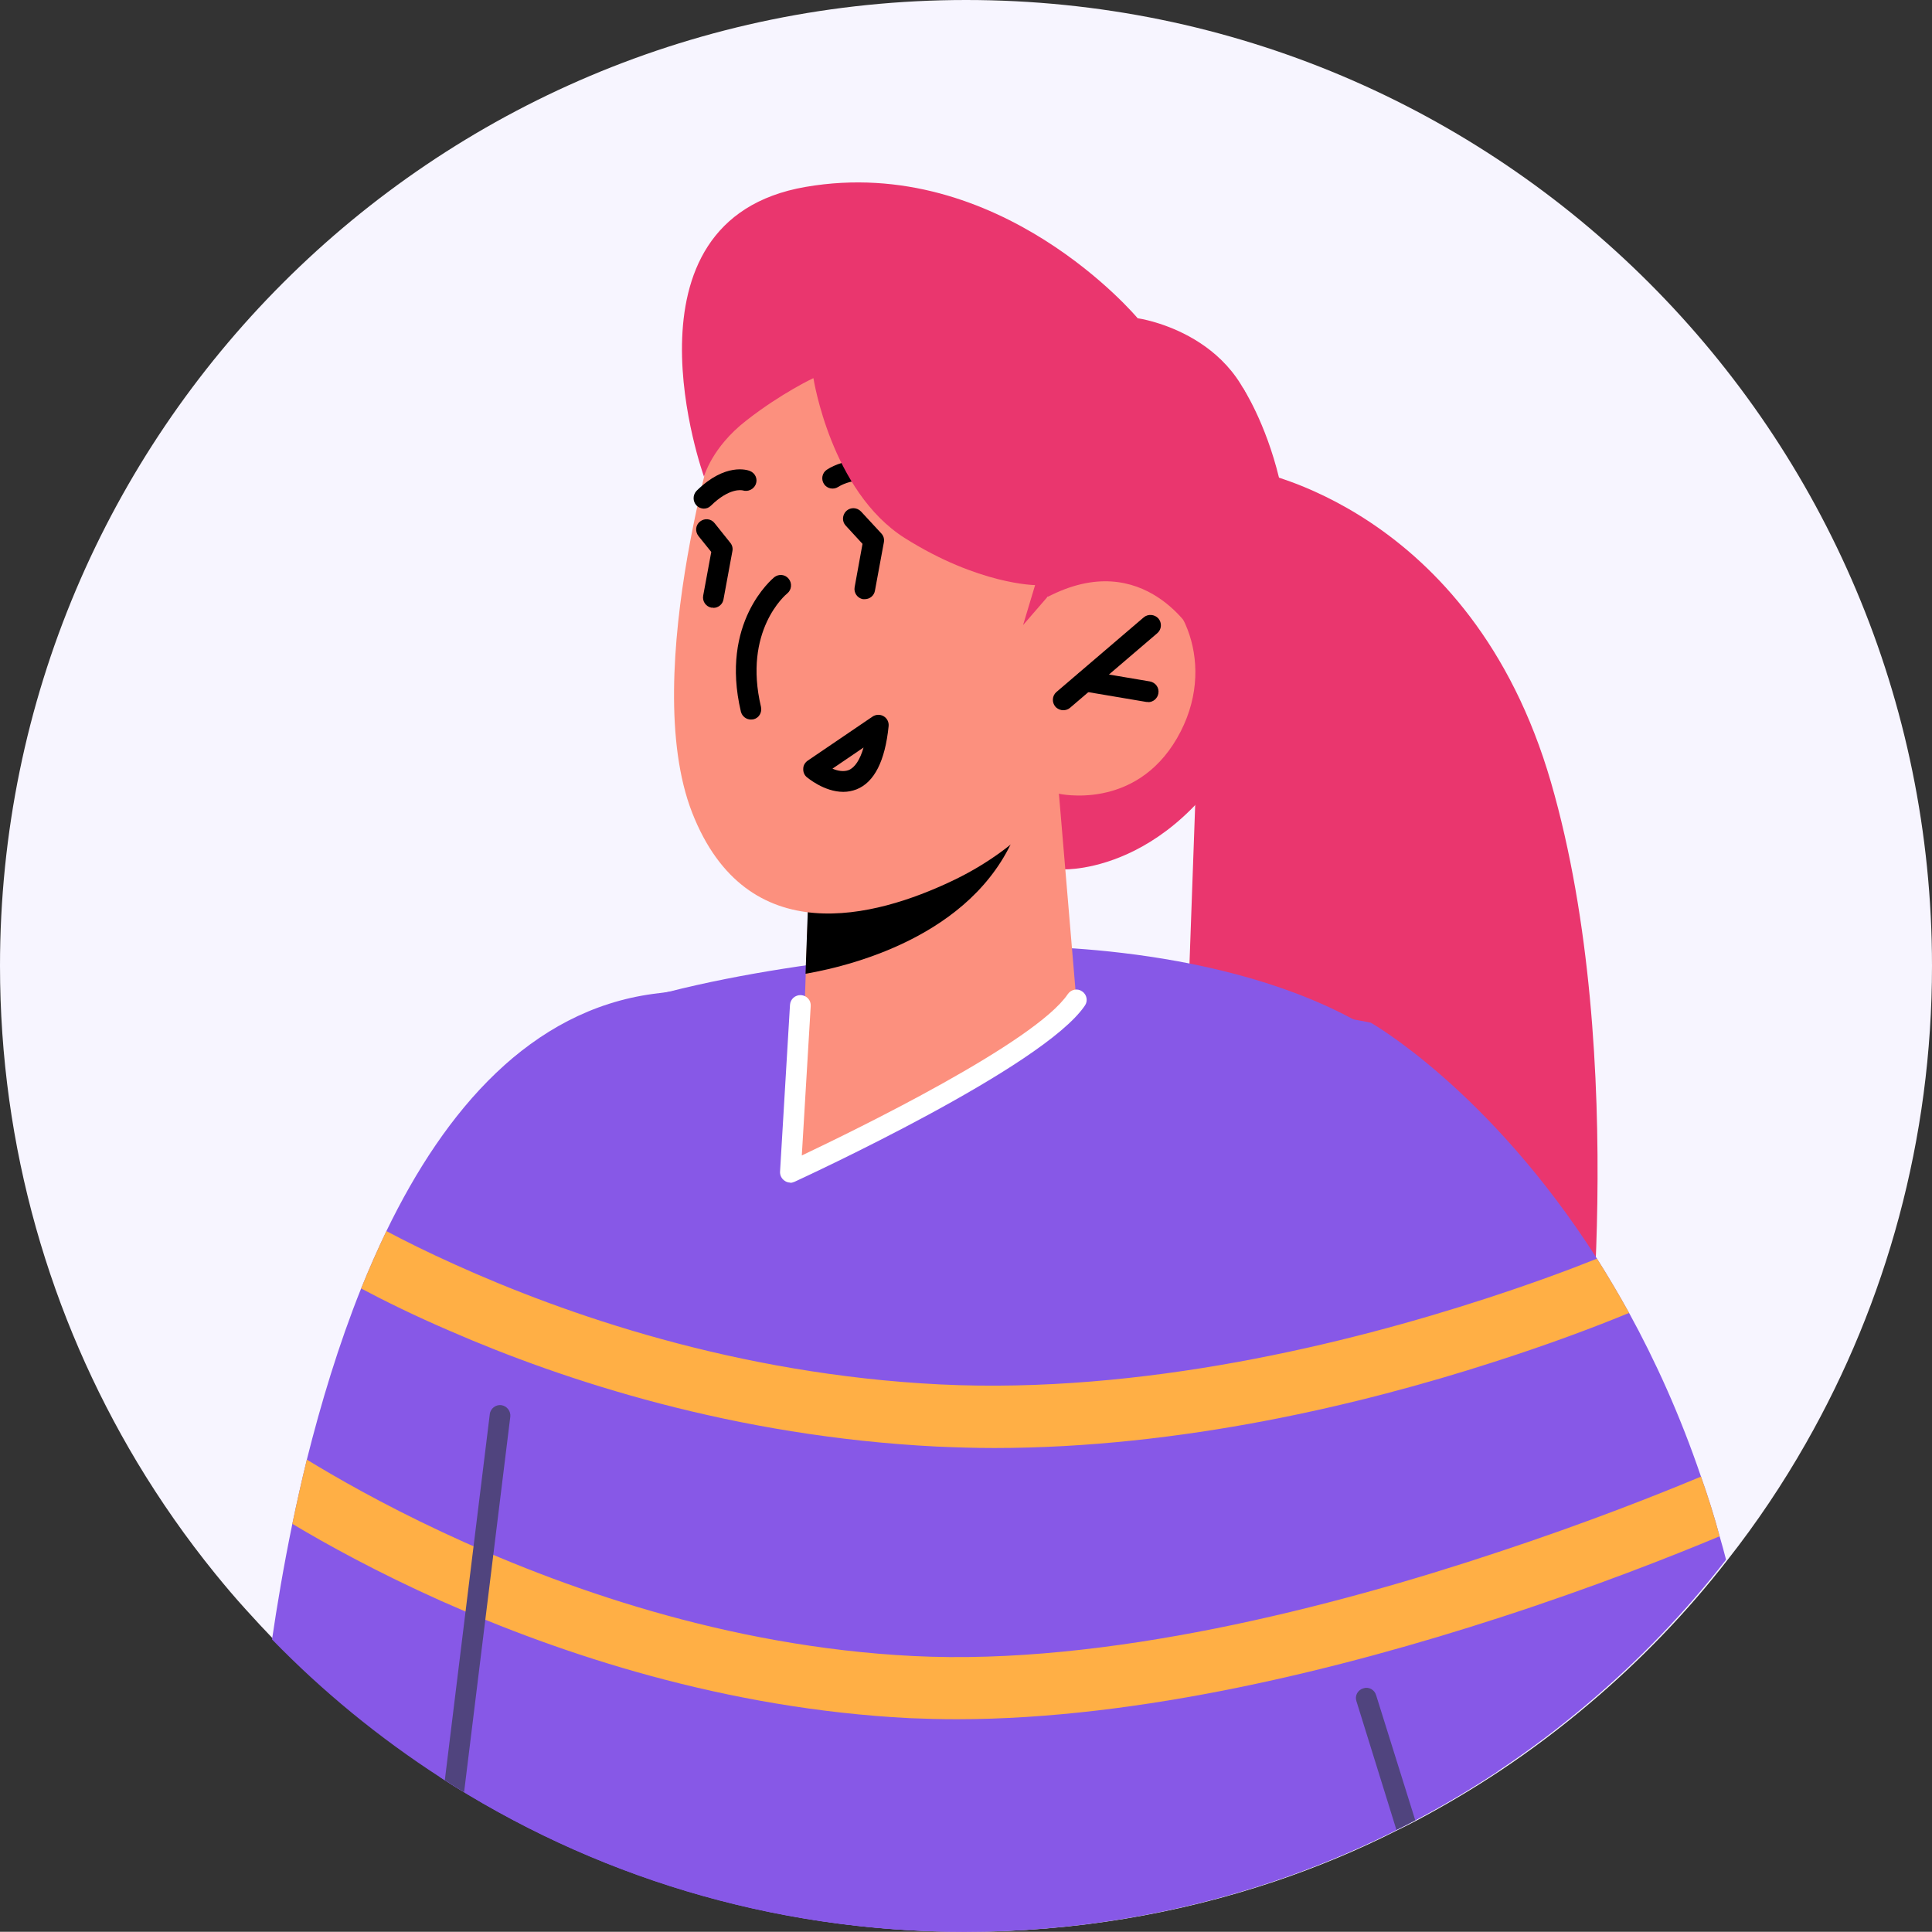 <svg xmlns="http://www.w3.org/2000/svg" id="Layer_2" data-name="Layer 2" viewBox="0 0 93.25 93.24"><rect x="0" y="0" width="93.25" height="93.24" fill="#333333" stroke="none"/><defs><style>      .cls-1, .cls-2, .cls-3, .cls-4, .cls-5, .cls-6, .cls-7, .cls-8 {        stroke-width: 0px;      }      .cls-2 {        fill: #f7f5ff;      }      .cls-3 {        fill: #50447e;      }      .cls-4 {        fill: #8758e7;      }      .cls-5 {        fill: #fc907e;      }      .cls-6 {        fill: #ffaf45;      }      .cls-7 {        fill: #fff;      }      .cls-8 {        fill: #ea366e;      }    </style></defs><g id="Layer_1-2" data-name="Layer 1"><g><path class="cls-2" d="m93.25,46.62c0,8.37-2.21,16.23-6.08,23.03-1.12,1.97-2.38,3.85-3.78,5.63-1.97,2.54-4.21,4.86-6.67,6.94-1.38,1.17-2.84,2.27-4.36,3.28-1.28.85-2.6,1.63-3.97,2.36-.3.16-.6.31-.91.46-1.91.97-3.9,1.8-5.95,2.49-4.68,1.57-9.69,2.43-14.9,2.43-8.84,0-17.11-2.46-24.15-6.74-.31-.18-.62-.38-.93-.58-.08-.04-.15-.09-.23-.14-2.95-1.91-5.67-4.14-8.11-6.65-.45-.47-.9-.95-1.34-1.44-.51-.56-1-1.14-1.48-1.73-1.38-1.7-2.64-3.5-3.77-5.38C2.42,63.57,0,55.38,0,46.62,0,20.87,20.88,0,46.63,0s46.62,20.87,46.62,46.62Z"></path><path class="cls-8" d="m60.38,22.7s10.62,1.74,14.48,15.06,1.58,30.56,1.58,30.56l-19.6-5.89.85-23.66,2.69-16.08Z"></path><path class="cls-4" d="m83.31,75.28c-1.97,2.54-4.21,4.86-6.67,6.94-1.38,1.17-2.84,2.27-4.36,3.28-3.34,2.21-6.97,4.01-10.83,5.31-4.68,1.57-9.69,2.43-14.9,2.43-9.33,0-18.02-2.74-25.31-7.46-2.95-1.91-5.67-4.14-8.11-6.65.24-1.63.56-3.54.98-5.58.21-1,.44-2.04.7-3.1.68-2.71,1.53-5.54,2.62-8.26.38-.94.79-1.87,1.22-2.77,2.84-5.87,6.96-10.65,12.88-11.45.23-.03.47-.06.7-.09,14.49-1.83,29.44.64,33.09,1.32.55.1.84.16.84.16,0,0,5.71,3.22,10.92,11.39.52.82,1.04,1.7,1.55,2.62,1.26,2.3,2.46,4.93,3.47,7.9.33.93.63,1.88.9,2.88.11.37.21.75.31,1.13Z"></path><path class="cls-8" d="m51.33,41.96s6.05.27,9.54-8.18c3.49-8.45-.88-15.06-.88-15.06l-7.6,3.98-4.13,15.09,3.07,4.17Z"></path><path class="cls-4" d="m72.28,85.5c-3.34,2.21-6.97,4.01-10.83,5.31-4.68,1.57-9.69,2.43-14.9,2.43-9.33,0-18.02-2.74-25.31-7.46,0-14.05.41-30.03,2.26-33.26,1.22-2.14,4.72-3.62,8.73-4.64,7.26-1.85,16.16-2.2,16.16-2.2,0,0,9.81-.33,16.93,3.52,1.17.63,2.27,1.38,3.24,2.26,3.55,3.22,4.06,19.28,3.72,34.04Z"></path><path class="cls-5" d="m51.11,38.31l.84,9.95s-1.55,3.01-7.33,3.98c-4.31.72-5.91-.13-5.91-.13l.18-5.09.18-4.96,10.31-3.2,1.73-.54Z"></path><path class="cls-1" d="m49.38,38.84c0,.27-.08.6-.21.98-1.81,5.16-7.8,6.75-10.29,7.18l.18-4.96,10.31-3.2Z"></path><path class="cls-5" d="m34.93,19.56s-4.16,12.92-1.52,19.67c2.65,6.76,8.87,5.03,12.52,3.3,3.65-1.72,5.18-4.22,5.18-4.22,0,0,3.66.84,5.7-2.68,2.04-3.53.2-7.16-1.91-7.83s-4.37,1.04-4.37,1.04l1.52-3.79s-9.76-17.48-17.13-5.49Z"></path><path class="cls-1" d="m51.32,34.28c-.14,0-.28-.06-.38-.17-.18-.21-.16-.53.05-.71l4.21-3.6c.21-.18.53-.15.71.05.18.21.16.53-.05.71l-4.21,3.6c-.09.08-.21.12-.33.12Z"></path><path class="cls-1" d="m55.41,33.88s-.06,0-.08,0l-3.02-.51c-.27-.05-.46-.3-.41-.58.05-.27.31-.45.58-.41l3.02.51c.27.05.46.3.41.58-.04.24-.25.42-.49.42Z"></path><path class="cls-1" d="m43.67,24.2c-.13,0-.27-.05-.37-.16-1.36-1.48-2.78-.58-2.84-.54-.23.15-.54.09-.69-.14-.15-.23-.09-.54.14-.69.75-.49,2.59-.98,4.13.7.19.2.17.52-.03.71-.1.09-.22.13-.34.13Z"></path><path class="cls-1" d="m33.98,24.55c-.13,0-.26-.05-.36-.15-.19-.2-.19-.51,0-.71,1.38-1.36,2.45-1.01,2.57-.96.26.1.39.38.29.64-.1.25-.38.38-.63.3-.05-.01-.64-.14-1.54.74-.1.1-.22.14-.35.14Z"></path><path class="cls-1" d="m36.25,34.73c-.23,0-.43-.15-.49-.38-1.02-4.31,1.51-6.4,1.61-6.49.22-.17.53-.14.7.08.17.21.14.53-.07.7-.09.07-2.14,1.81-1.27,5.48.06.27-.1.54-.37.6-.04,0-.08.01-.12.01Z"></path><path class="cls-1" d="m34.43,29.33s-.06,0-.09,0c-.27-.05-.45-.31-.4-.58l.39-2.11-.62-.77c-.17-.22-.14-.53.08-.7.22-.17.53-.14.7.08l.76.95c.09.11.13.26.1.4l-.43,2.33c-.04.24-.25.41-.49.41Z"></path><path class="cls-1" d="m40.7,38.22c-.92,0-1.72-.68-1.76-.71-.12-.1-.18-.25-.17-.41,0-.16.09-.3.22-.39l3.12-2.12c.16-.11.37-.12.54-.02.17.1.26.29.24.48-.17,1.68-.69,2.71-1.55,3.05-.21.08-.42.12-.63.12Zm-.52-1.12c.25.11.54.16.78.07.3-.12.55-.5.72-1.09l-1.5,1.02Z"></path><path class="cls-1" d="m41.74,28.92s-.06,0-.09,0c-.27-.05-.45-.31-.4-.58l.38-2.09-.81-.88c-.19-.2-.17-.52.03-.71.21-.19.52-.17.71.03l.98,1.06c.11.12.15.27.12.43l-.43,2.33c-.04.24-.25.41-.49.41Z"></path><path class="cls-8" d="m50.54,28.83l-1.16,1.34.58-1.93s-2.72-.02-6.29-2.27c-3.56-2.25-4.41-7.72-4.41-7.72,0,0-1.54.72-3.23,2.04-1.69,1.31-2.05,2.72-2.05,2.72,0,0-4.47-12.38,4.91-13.99s16.02,6.34,16.02,6.34c0,0,5.36.74,5.9,6,.54,5.26-3.14,9.33-3.14,9.33,0,0-2.4-4.36-7.14-1.86Z"></path><path class="cls-5" d="m38.71,52.1l-.56,4.47s12.35-5.17,13.18-7.49c.82-2.32-12.07,1.3-12.07,1.3l-.55,1.72Z"></path><path class="cls-7" d="m38.15,57.08c-.1,0-.2-.03-.28-.09-.15-.1-.23-.27-.22-.44l.48-8.05c.02-.28.25-.48.53-.47.28.02.49.25.47.53l-.43,7.21c2.63-1.25,11.27-5.46,12.84-7.79.16-.23.47-.29.69-.13.23.15.29.47.13.69-2.01,2.97-13.52,8.27-14.01,8.5-.07.03-.14.05-.21.05Z"></path><path class="cls-6" d="m78.63,63.37c-1.6.66-3.87,1.52-6.63,2.4-6.24,2.01-14.98,4.12-24.02,4.12-.92,0-1.84-.03-2.77-.07-9.77-.49-17.98-3.18-23.49-5.58-1.7-.73-3.14-1.44-4.29-2.05.38-.94.79-1.87,1.22-2.77.9.48,2.01,1.03,3.3,1.61,5.26,2.38,13.56,5.3,23.41,5.79,9.78.48,19.69-1.97,26.38-4.15,2.15-.7,3.97-1.37,5.34-1.92.52.82,1.04,1.7,1.55,2.62Z"></path><path class="cls-6" d="m83,74.15c-2.25.94-6.03,2.44-10.63,3.93-7.55,2.45-17.31,4.9-26.19,4.9-.76,0-1.51-.02-2.25-.05-8.93-.45-16.86-3.09-22.64-5.66-3.06-1.37-5.51-2.72-7.18-3.72.21-1,.44-2.04.7-3.1,1.36.83,3.61,2.13,6.54,3.5,5.61,2.63,13.7,5.53,22.73,5.98,9.28.47,20.2-2.34,28.27-5.03,4.27-1.41,7.74-2.79,9.75-3.63.33.93.63,1.88.9,2.88Z"></path><path class="cls-3" d="m24.63,68.38l-2.23,18.12c-.31-.18-.62-.38-.93-.58l2.17-17.66c.03-.28.29-.47.55-.44.28.04.47.29.44.56Z"></path><path class="cls-3" d="m68.31,87.86c-.3.16-.6.31-.91.46l-1.93-6.21c-.09-.26.06-.54.33-.62.26-.09.54.06.62.33l1.89,6.04Z"></path></g></g></svg>